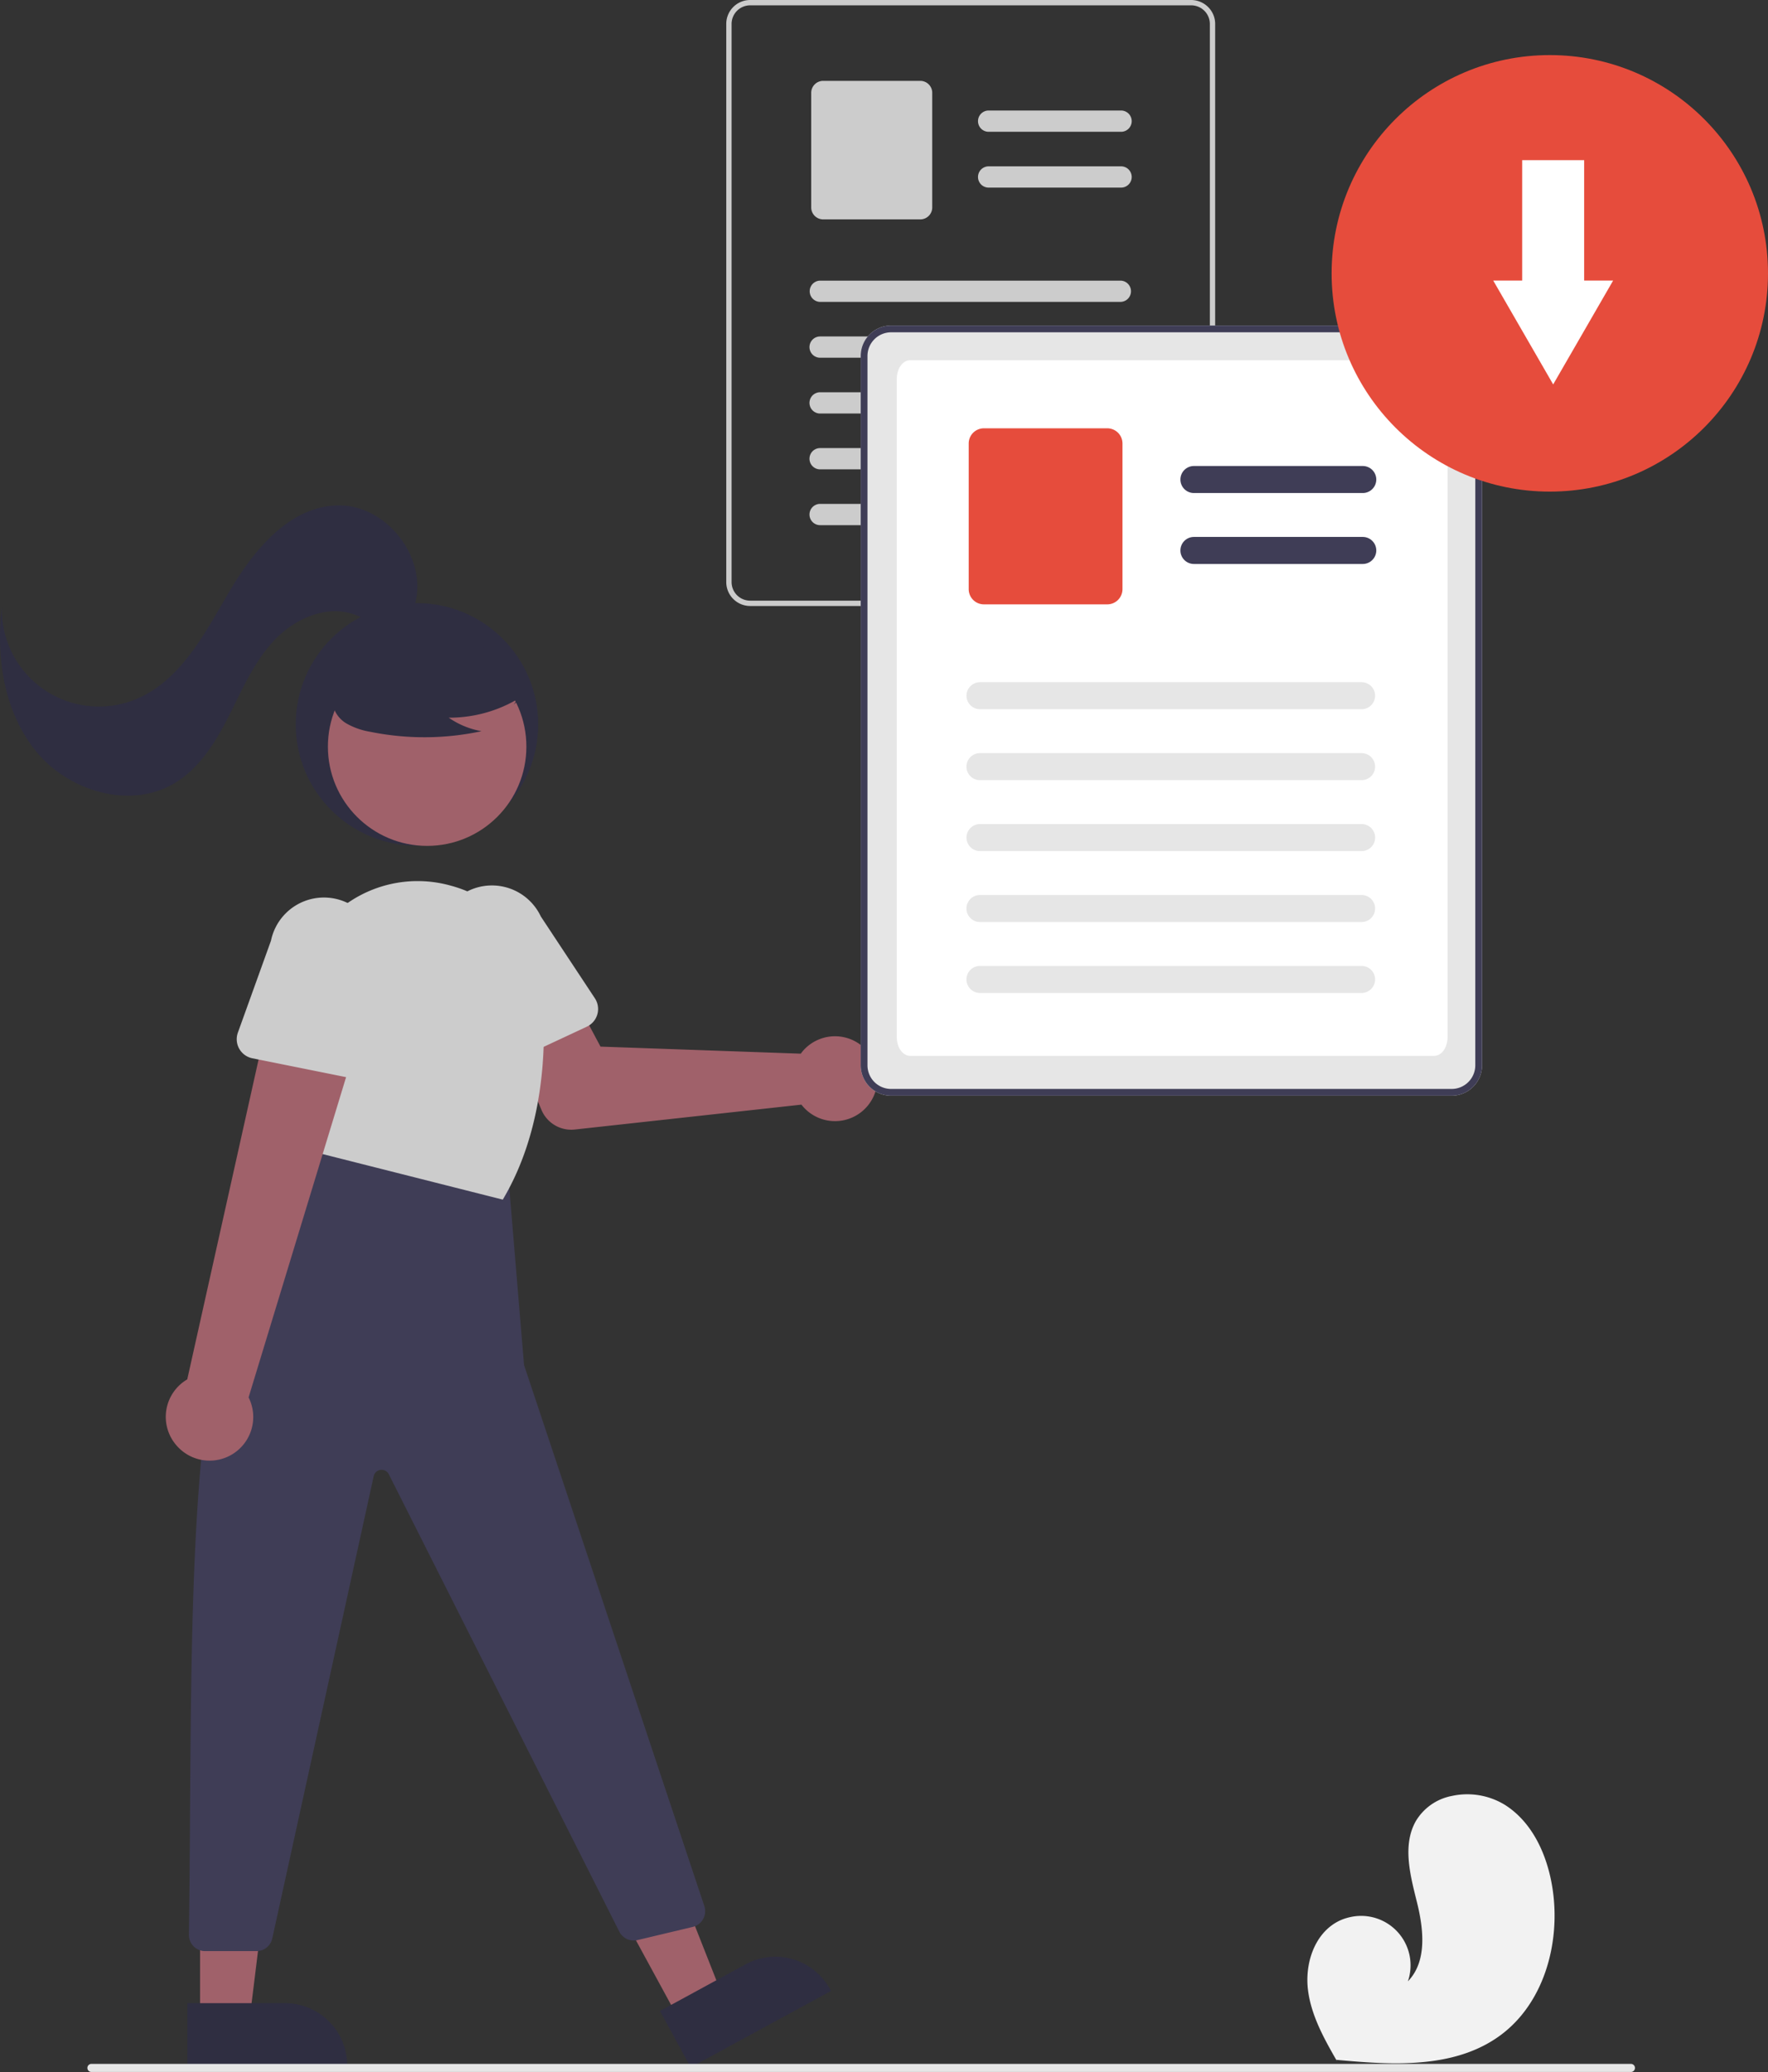 <svg xmlns="http://www.w3.org/2000/svg" width="437.551" height="512.629" viewBox="0 0 437.551 512.629" xmlns:xlink="http://www.w3.org/1999/xlink" role="img" artist="Katerina Limpitsouni" source="https://undraw.co/"><rect x="0" y="0" width="437.551" height="512.629" fill="#333333" stroke="none"/><g id="a4cc79cd-ea29-44e8-8b1f-c84c9f36b99b" data-name="Group 29"><circle id="b528ca4c-b6e8-4382-8c63-b3f7a5882e55" data-name="Ellipse 108" cx="103.191" cy="179.225" r="30" fill="#2f2e41"/><circle id="f2334603-0630-41b1-8883-db91ebd0df1d" data-name="Ellipse 109" cx="105.711" cy="184.721" r="24.561" fill="#a0616a"/><path id="a98f854d-ddd1-49f9-826e-9b3b51c42b30-1348" data-name="Path 704" d="M580.474,453.114a10.519,10.519,0,0,0-1.072,1.264l-49.562-1.751-5.669-10.631-17.162,6.458,8.206,19.8a8,8,0,0,0,8.263,4.889l56.085-6.158a10.5,10.5,0,1,0,.911-13.866Z" transform="translate(-381.224 -193.686)" fill="#a0616a"/><path id="f257447d-301d-44a2-8e09-7759e64535dc-1349" data-name="Path 705" d="M500.407,458.014a4.812,4.812,0,0,1-2.643-3.017l-6.9-23.169a13.377,13.377,0,1,1,24.208-11.392h0l13.372,20.235a4.817,4.817,0,0,1-1.981,7.02l-22.041,10.289a4.811,4.811,0,0,1-4.011.03Z" transform="translate(-381.224 -193.686)" fill="#ccc"/><path id="becfa795-45e6-4313-bdd8-8732b5eb4129-1350" data-name="Path 706" d="M549.222,693.241l10.768-5.862-17.485-44.322-15.892,8.651Z" transform="translate(-381.224 -193.686)" fill="#a0616a"/><path id="e8c8979c-fc56-471c-a205-c14c5d72c2f7-1351" data-name="Path 707" d="M544.562,691.22l21.205-11.544h0a15.386,15.386,0,0,1,20.87,6.157l0.0.001.239.439-34.72,18.9Z" transform="translate(-381.224 -193.686)" fill="#2f2e41"/><path id="ab11d9ef-02df-4748-a171-c660a3aec0b0-1352" data-name="Path 708" d="M430.735,693.289h12.259l5.833-47.288h-18.1Z" transform="translate(-381.224 -193.686)" fill="#a0616a"/><path id="af78ce6e-a300-42ae-85b6-279af7ebed37-1353" data-name="Path 709" d="M427.607,689.287h24.145a15.386,15.386,0,0,1,15.386,15.386v.501h-39.53Z" transform="translate(-381.224 -193.686)" fill="#2f2e41"/><path id="b8635a3a-781b-4583-ae1f-43c79305ccfd-1354" data-name="Path 710" d="M506.916,483.414l4,48,44.619,133.856a4,4,0,0,1-2.53,5.06q-.167.056-.338.096l-13.675,3.256a4,4,0,0,1-4.5-2.091l-57.043-113.157a2,2,0,0,0-3.739.471l-25.1,114.362a4,4,0,0,1-3.907,3.142h-12.726a3.993,3.993,0,0,1-4-3.986q0-.034 0-.068c1.166-79.3-2.68-169.653,27.936-183.946l5-13Z" transform="translate(-381.224 -193.686)" fill="#3f3d56"/><path id="e573b899-9021-4f9b-8786-b9ea4c0ab316-1355" data-name="Path 711" d="M459.476,478.814l-5.154-31.177a30.877,30.877,0,0,1,9.769-28.006,30.361,30.361,0,0,1,28.331-6.925c.292.078.585.159.878.241a30.783,30.783,0,0,1,22.222,27.346c.984,13.54.1,33.184-9.678,49.87l-.19.324Z" transform="translate(-381.224 -193.686)" fill="#ccc"/><path id="bf1af282-84f0-4284-9d03-260240daa088-1356" data-name="Path 712" d="M511.369,365.352a33.4,33.4,0,0,1-19.091,5.9,20.47,20.47,0,0,0,8.114,3.338,67.359,67.359,0,0,1-27.514.155,17.807,17.807,0,0,1-5.76-1.978,7.289,7.289,0,0,1-3.555-4.755c-.6-3.449,2.083-6.582,4.876-8.693a35.967,35.967,0,0,1,30.224-6.04c3.376.873,6.758,2.347,8.951,5.059s2.843,6.892.753,9.684Z" transform="translate(-381.224 -193.686)" fill="#2f2e41"/><path id="bd051e82-93fb-484c-bc2c-a05379150ad3-1357" data-name="Path 713" d="M484.022,342.762c2.847-11.5-7.357-24.268-19.2-24.029-12.013.243-20.854,11.1-26.931,21.464s-12.115,22.117-23.269,26.58a24.029,24.029,0,0,1-32.946-22.894c-1.5,12.593.577,26.219,8.7,35.96s23.233,14.13,34.1,7.584c6.2-3.739,10.169-10.237,13.438-16.7s6.178-13.279,11.131-18.564,12.612-8.792,19.506-6.569c2.736.883,5.191,2.6,8.018,3.126s6.386-.82,6.772-3.669Z" transform="translate(-381.224 -193.686)" fill="#2f2e41"/><path id="a038711e-9241-43ca-acb8-65ac7fef7c62-1358" data-name="Path 714" d="M424.822,551.205a10.743,10.743,0,0,1,2.743-16.243l21.305-95.5,21.613,8.871-27.737,91.081a10.8,10.8,0,0,1-17.924,11.791Z" transform="translate(-381.224 -193.686)" fill="#a0616a"/><path id="a8e2c108-97db-4287-b949-04189b24fe3b-1359" data-name="Path 715" d="M440.431,453.164a4.812,4.812,0,0,1-.336-4l8.193-22.745a13.378,13.378,0,0,1,26.245,5.2h0l-1.245,24.222a4.817,4.817,0,0,1-5.76,4.475l-23.85-4.8a4.812,4.812,0,0,1-3.246-2.357Z" transform="translate(-381.224 -193.686)" fill="#ccc"/></g><g id="a8ec7779-81bc-4fb5-bea3-5b8fa1590d68" data-name="Group 28"><path id="a61284fa-5c43-4b2c-a220-e074c1426ed7-1360" data-name="Path 410" d="M681.507,197.345a5.982,5.982,0,0,0-5.468-3.659H566.878a5.92,5.92,0,0,0-5.917,5.917v138.095a5.92,5.92,0,0,0,5.917,5.917h109.161a5.925,5.925,0,0,0,5.917-5.917v-138.093A5.81,5.81,0,0,0,681.507,197.345Zm-.865,140.352a4.609,4.609,0,0,1-4.6,4.6H566.878a4.6,4.6,0,0,1-4.6-4.6h0v-138.092a4.609,4.609,0,0,1,4.6-4.6h109.161a4.626,4.626,0,0,1,4.273,2.9,5.115,5.115,0,0,1,.173.519,4.559,4.559,0,0,1,.158,1.188Z" transform="translate(-381.224 -193.686)" fill="#ccc"/><path id="f058fc04-be1a-4760-b4ca-1d7d0096a0b4-1361" data-name="Path 411" d="M658.724,226.292h-32.88a2.631,2.631,0,0,1,0-5.261h32.879a2.631,2.631,0,0,1,0,5.261Z" transform="translate(-381.224 -193.686)" fill="#ccc"/><path id="b7b03d80-c54f-4ac7-a733-77e3791388e5-1362" data-name="Path 412" d="M658.724,240.102h-32.88a2.631,2.631,0,0,1,0-5.261h32.879a2.631,2.631,0,0,1,0,5.261Z" transform="translate(-381.224 -193.686)" fill="#ccc"/><path id="bbd645bb-3528-4838-b3c9-db478370a388-1363" data-name="Path 413" d="M608.978,247.965h-24.033a2.962,2.962,0,0,1-2.959-2.959v-28.355a2.962,2.962,0,0,1,2.959-2.959h24.033a2.963,2.963,0,0,1,2.959,2.959v28.355A2.962,2.962,0,0,1,608.978,247.965Z" transform="translate(-381.224 -193.686)" fill="#ccc"/><path id="a70c21c1-6213-4b7f-bc14-591f551ac782-1364" data-name="Path 414" d="M658.495,268.378h-74.307a2.631,2.631,0,0,1,0-5.261h74.307a2.63,2.63,0,0,1,0,5.261Z" transform="translate(-381.224 -193.686)" fill="#ccc"/><path id="af88612c-f069-4016-a622-4620c9d6e9ee-1365" data-name="Path 415" d="M658.495,282.192h-74.307a2.63,2.63,0,0,1,0-5.261h74.307a2.63,2.63,0,1,1,0,5.261Z" transform="translate(-381.224 -193.686)" fill="#ccc"/><path id="b4028583-530b-4323-a807-42e8359c25be-1366" data-name="Path 416" d="M658.495,295.997h-74.307a2.63,2.63,0,0,1,0-5.261h74.307a2.63,2.63,0,0,1,0,5.261Z" transform="translate(-381.224 -193.686)" fill="#ccc"/><path id="eea2a91b-a87e-450d-ac84-b33fc6ad943a-1367" data-name="Path 417" d="M658.495,309.81h-74.307a2.63,2.63,0,0,1,0-5.261h74.307a2.63,2.63,0,0,1,0,5.261Z" transform="translate(-381.224 -193.686)" fill="#ccc"/><path id="f69f5fd9-c3c3-49bc-9ead-71d5a754157a-1368" data-name="Path 418" d="M658.495,323.616h-74.307a2.63,2.63,0,0,1,0-5.261h74.307a2.63,2.63,0,0,1,0,5.261Z" transform="translate(-381.224 -193.686)" fill="#ccc"/></g><path id="b052e332-5d61-4357-af09-a12de450e4ae-1369" data-name="Path 336" d="M747.435,278.883a7.6,7.6,0,0,0-6.95-4.65h-138.725a7.524,7.524,0,0,0-7.52,7.52v175.5a7.524,7.524,0,0,0,7.52,7.52h138.73a7.53,7.53,0,0,0,7.52-7.52v-175.5a7.385,7.385,0,0,0-.57-2.87Z" transform="translate(-381.224 -193.686)" fill="#e6e6e6"/><path d="M736.139,454.92H606.494c-1.868-.002-3.331-2.046-3.331-4.653V287.467c.002-2.609,1.466-4.653,3.331-4.653H736.139c1.869.002,3.332,2.046,3.332,4.653v162.8C739.469,452.876,738.005,454.92,736.139,454.92Z" transform="translate(-381.224 -193.686)" fill="#fff"/><path id="a0e2f6aa-04b8-4ab3-a7b0-0f19b8b6a28a-1370" data-name="Path 336" d="M747.435,278.883a7.6,7.6,0,0,0-6.95-4.65h-138.725a7.524,7.524,0,0,0-7.52,7.52v175.5a7.524,7.524,0,0,0,7.52,7.52h138.73a7.53,7.53,0,0,0,7.52-7.52v-175.5a7.385,7.385,0,0,0-.57-2.87Zm-1.1,178.37a5.857,5.857,0,0,1-5.85,5.85h-138.725a5.851,5.851,0,0,1-5.85-5.848V281.754a5.858,5.858,0,0,1,5.85-5.85h138.73a5.879,5.879,0,0,1,5.43,3.68,6.482,6.482,0,0,1,.22.66,5.8,5.8,0,0,1,.2,1.51Z" transform="translate(-381.224 -193.686)" fill="#3f3d56"/><path id="f7f5684e-e384-4873-9fc1-6b481c0c3185-1371" data-name="Path 337" d="M718.485,315.668h-41.786a3.343,3.343,0,0,1,0-6.686h41.786a3.343,3.343,0,1,1,0,6.686Z" transform="translate(-381.224 -193.686)" fill="#3f3d56"/><path id="a0d63c63-f814-470b-a777-b0a1c00c2ac9-1372" data-name="Path 338" d="M718.485,333.218h-41.786a3.343,3.343,0,0,1,0-6.686h41.786a3.343,3.343,0,1,1,0,6.686Z" transform="translate(-381.224 -193.686)" fill="#3f3d56"/><path id="ff5e0da0-ae1b-43c5-a91c-4cd72feaad08-1373" data-name="Path 339" d="M655.259,343.211h-30.537a3.765,3.765,0,0,1-3.761-3.761v-36.036a3.765,3.765,0,0,1,3.761-3.761h30.537a3.765,3.765,0,0,1,3.761,3.761v36.036A3.765,3.765,0,0,1,655.259,343.211Z" transform="translate(-381.224 -193.686)" fill="#e64c3c"/><path id="ad4ed544-ba1f-4890-b966-6cbda7ed2ca0-1374" data-name="Path 340" d="M718.195,369.154h-94.436a3.343,3.343,0,0,1,0-6.686h94.436a3.343,3.343,0,1,1,0,6.686Z" transform="translate(-381.224 -193.686)" fill="#e6e6e6"/><path id="bb4cdd45-0f85-4a7a-88d0-4f1a9d7bd917-1375" data-name="Path 341" d="M718.195,386.704h-94.436a3.343,3.343,0,0,1-.019-6.686h94.455a3.343,3.343,0,0,1,0,6.686Z" transform="translate(-381.224 -193.686)" fill="#e6e6e6"/><path id="a6089264-0f27-4995-b04f-a5be86198b98-1376" data-name="Path 342" d="M718.195,404.254h-94.436a3.343,3.343,0,0,1,0-6.686h94.436a3.343,3.343,0,1,1,.019,6.686Z" transform="translate(-381.224 -193.686)" fill="#e6e6e6"/><path id="a4f00200-1086-48db-adf1-de08956240d5-1377" data-name="Path 343" d="M718.195,421.804h-94.436a3.343,3.343,0,1,1-.019-6.686h94.455a3.343,3.343,0,0,1,0,6.686Z" transform="translate(-381.224 -193.686)" fill="#e6e6e6"/><path id="b49f179d-0424-4766-955e-eb78e4d9d5b3-1378" data-name="Path 344" d="M718.195,439.354h-94.436a3.343,3.343,0,1,1-.019-6.686h94.455a3.343,3.343,0,0,1,0,6.686Z" transform="translate(-381.224 -193.686)" fill="#e6e6e6"/><circle id="ba183dc1-a597-4106-bea7-eb7523e98551" data-name="Ellipse 44" cx="383.551" cy="67.629" r="54" fill="#e64c3c"/><path id="a4d5b786-8a25-41ee-bd38-08ceac89f4c5-1379" data-name="Path 692" d="M773.281,263.105v-29.791h-15.342v29.791h-7.163l7.416,12.845,7.418,12.847,7.418-12.847,7.417-12.847Z" transform="translate(-381.224 -193.686)" fill="#fff"/><path id="fb232c29-52fe-45d7-b1d2-fa271477c305-1380" data-name="Path 717" d="M784.85,706.314h-381a1,1,0,1,1,0-2h381a1,1,0,0,1,0,2Z" transform="translate(-381.224 -193.686)" fill="#e6e6e6"/><path id="b543f4e5-af9f-4f22-96b3-c92f4b8b4cba-1381" data-name="Path 694" d="M752.299,697.421c-9.6,6.915-22.039,7.262-34.063,6.413-1.679-.118-3.346-.257-5-.407h-.033c-.079-.008-.159-.015-.235-.02l-1.02-.1.08.152.25.472c-.09-.158-.18-.313-.27-.471-.026-.047-.056-.095-.082-.142-3.115-5.421-6.2-11.04-6.992-17.23-.815-6.425,1.475-13.7,7.129-16.857a11.406,11.406,0,0,1,2.341-.981q.507-.15,1.028-.26a12.23,12.23,0,0,1,14.223,15.9c4.794-4.916,3.9-12.89,2.246-19.555s-3.663-14.081-.293-20.067a13.233,13.233,0,0,1,8.865-6.232c.113-.024.227-.049.34-.07a17.848,17.848,0,0,1,12.823,2.247c7.069,4.455,10.7,12.9,11.878,21.174C767.414,674.7,763.212,689.56,752.299,697.421Z" transform="translate(-381.224 -193.686)" fill="#f2f2f2"/></svg>